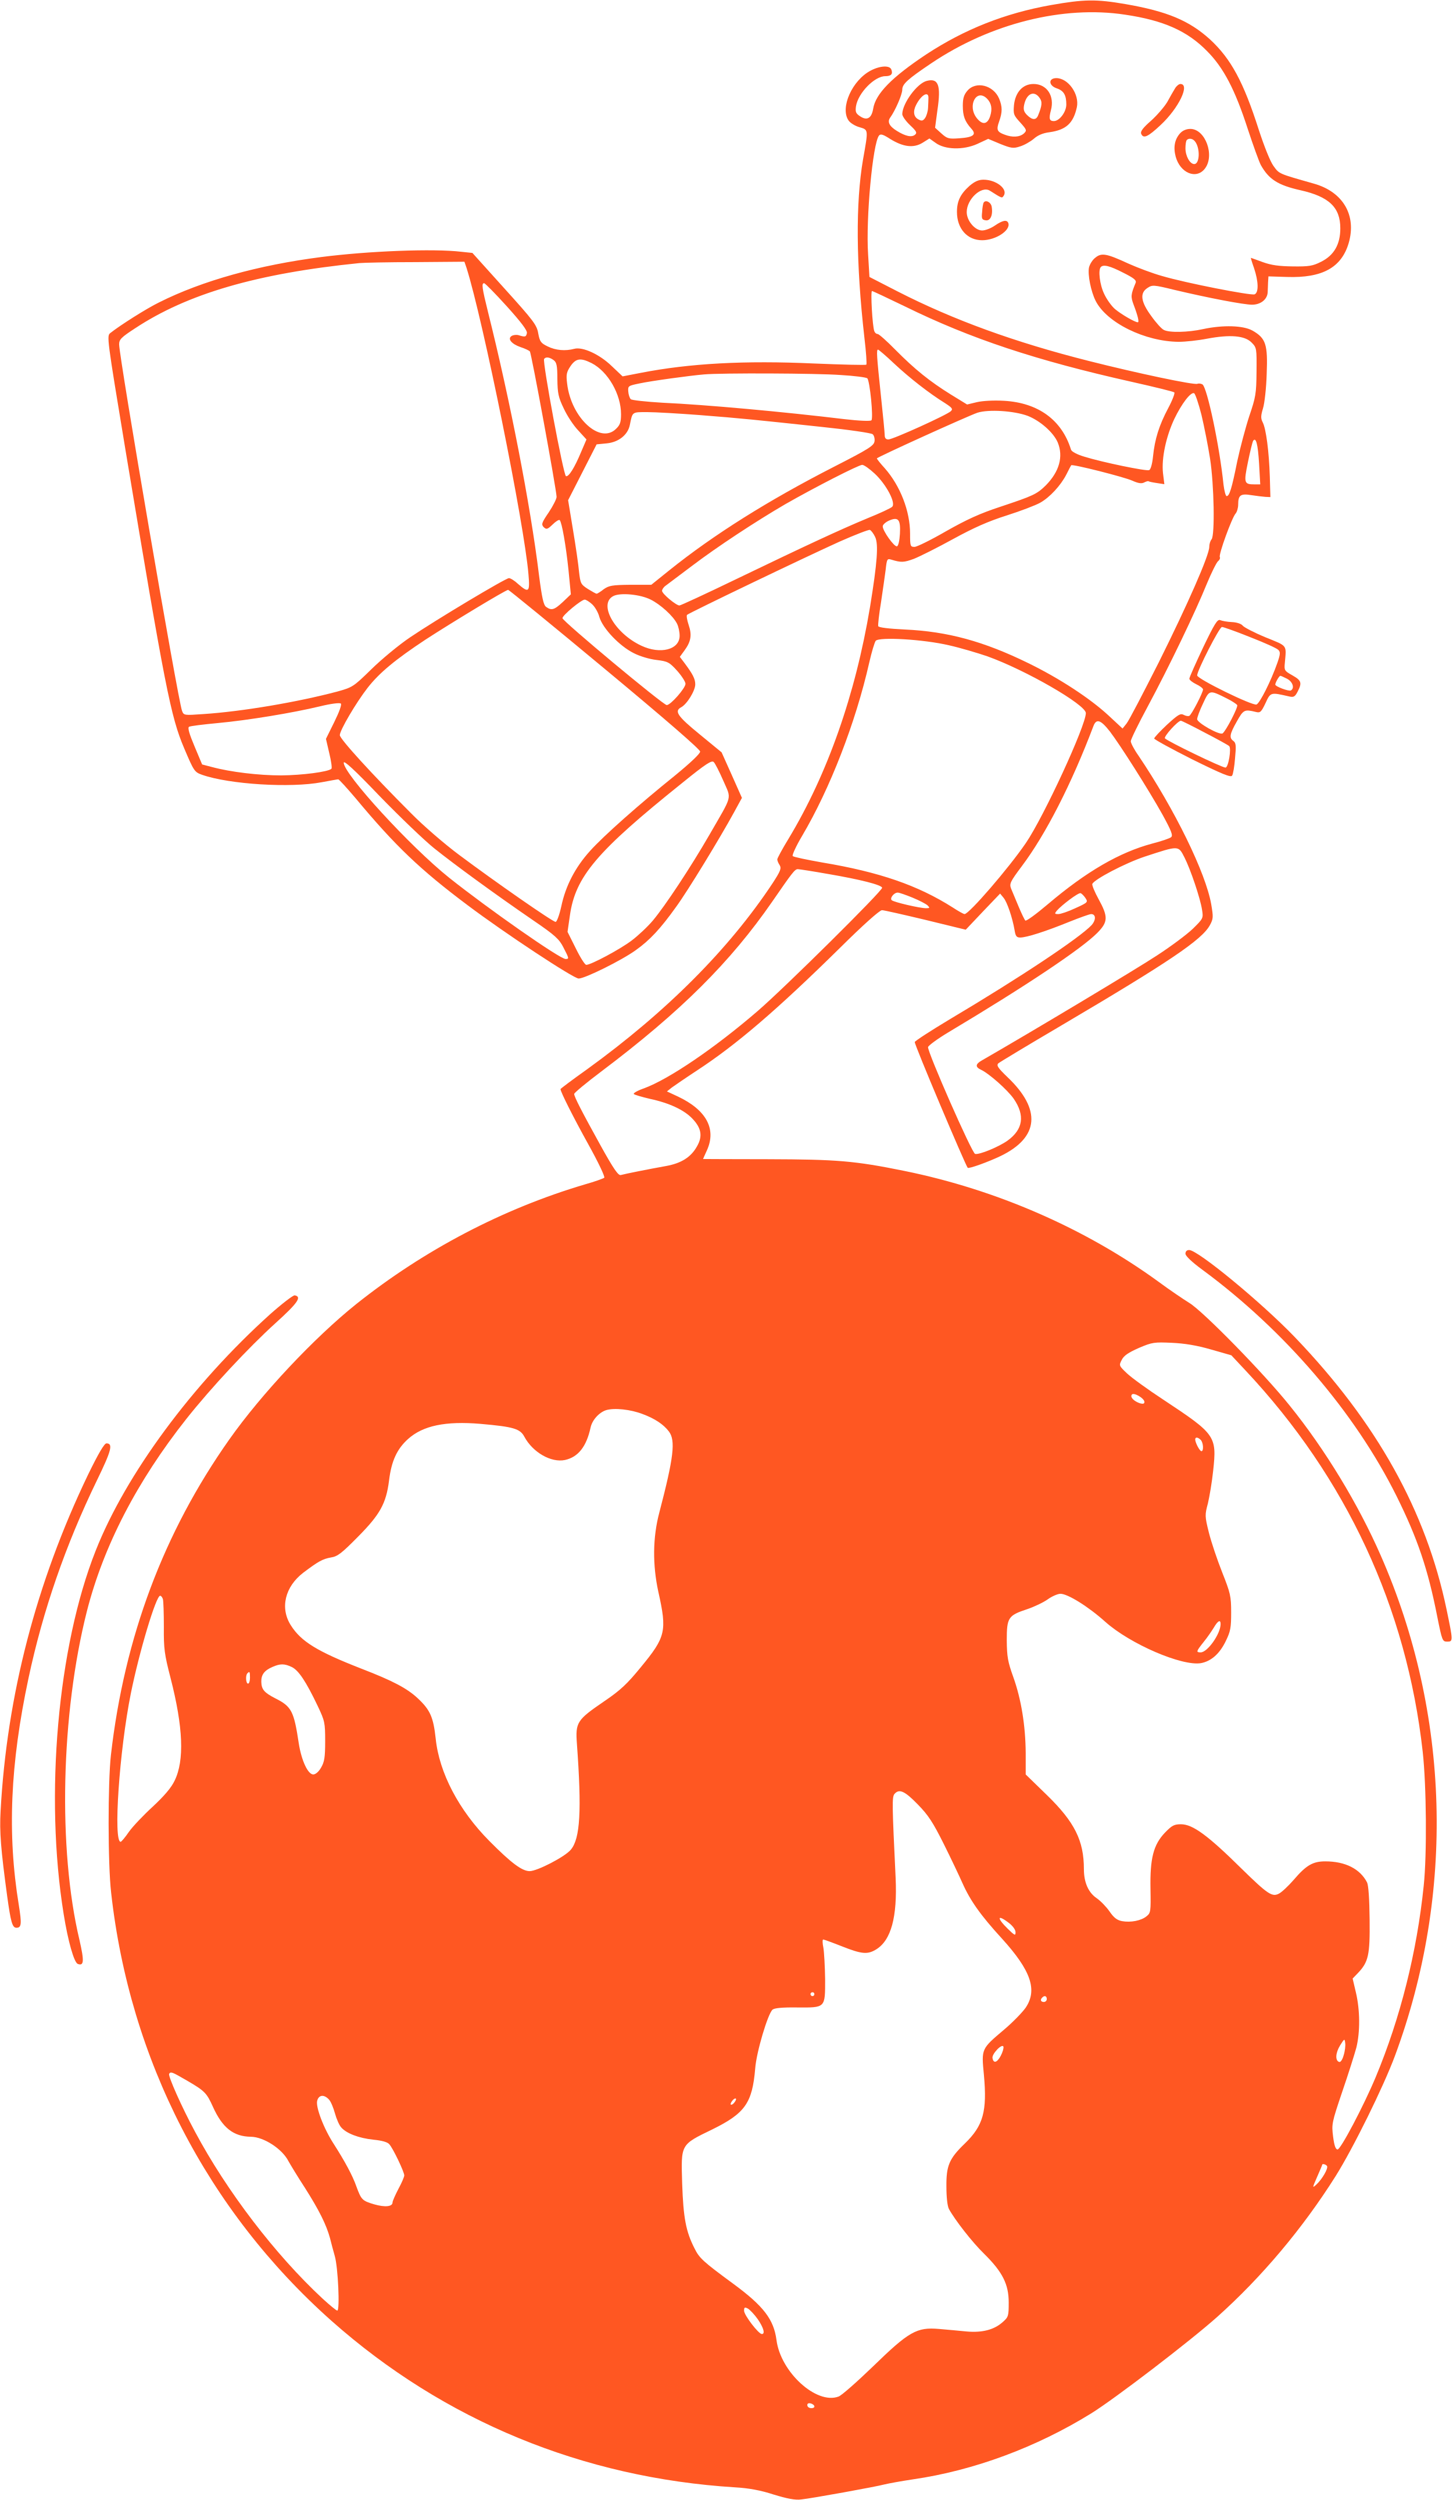 <?xml version="1.0" standalone="no"?>
<!DOCTYPE svg PUBLIC "-//W3C//DTD SVG 20010904//EN"
 "http://www.w3.org/TR/2001/REC-SVG-20010904/DTD/svg10.dtd">
<svg version="1.0" xmlns="http://www.w3.org/2000/svg"
 width="744pt" height="1280pt" viewBox="0 0 744 1280"
 preserveAspectRatio="xMidYMid meet">
<g transform="translate(0,1280) scale(0.1,-0.1)"
fill="#ff5722" stroke="none">
<path d="M5381 12774 c-236 -42 -442 -124 -636 -251 -178 -118 -262 -203 -274
-280 -8 -48 -31 -62 -66 -39 -23 15 -26 23 -22 52 11 68 95 154 150 154 30 0
40 11 31 34 -8 22 -56 20 -103 -4 -97 -49 -161 -192 -116 -257 9 -13 34 -28
55 -34 47 -14 47 -9 19 -166 -38 -223 -36 -530 7 -911 9 -74 13 -136 10 -139
-3 -3 -124 0 -269 6 -353 16 -635 1 -886 -48 l-93 -18 -56 53 c-62 60 -149
100 -192 88 -45 -12 -94 -8 -135 12 -35 17 -41 24 -49 67 -7 43 -24 65 -173
230 l-164 182 -57 6 c-143 17 -475 4 -717 -27 -320 -41 -609 -121 -830 -232
-64 -31 -201 -118 -250 -157 -19 -15 -18 -22 79 -608 201 -1206 230 -1356 299
-1518 50 -118 53 -122 92 -136 140 -49 454 -68 612 -38 43 8 81 15 85 15 4 0
44 -44 89 -97 203 -244 331 -366 574 -548 190 -143 542 -375 568 -375 32 0
220 93 292 145 72 51 127 110 207 222 60 82 225 353 296 483 l41 75 -52 117
-52 116 -112 92 c-114 93 -132 119 -95 139 30 16 72 85 72 117 0 28 -12 52
-57 112 l-22 29 24 33 c33 45 39 79 21 131 -8 24 -12 47 -8 51 10 10 610 298
781 375 79 35 149 62 155 60 7 -3 19 -19 27 -36 18 -37 11 -131 -26 -358 -75
-450 -218 -856 -416 -1185 -33 -54 -59 -102 -59 -108 0 -6 5 -19 12 -29 10
-17 5 -30 -36 -93 -223 -337 -543 -658 -949 -952 -76 -54 -137 -100 -137 -102
0 -14 66 -145 142 -282 50 -90 87 -167 82 -172 -5 -4 -49 -20 -99 -34 -419
-124 -822 -335 -1170 -612 -215 -172 -486 -460 -651 -694 -336 -476 -537
-1012 -606 -1615 -16 -142 -16 -557 1 -705 95 -855 492 -1627 1129 -2193 575
-510 1287 -804 2067 -852 69 -4 130 -15 197 -37 69 -21 110 -29 140 -25 57 6
382 65 427 77 20 5 86 17 146 26 311 45 632 164 913 338 122 76 505 369 645
494 226 202 437 452 607 722 90 144 244 456 303 615 308 831 282 1753 -73
2561 -115 263 -285 543 -465 766 -130 163 -445 485 -515 527 -32 20 -103 68
-157 108 -375 273 -830 472 -1302 568 -256 52 -344 59 -699 60 -182 0 -332 1
-332 1 0 1 9 21 20 45 49 109 -3 206 -149 275 l-56 26 25 20 c14 10 72 50 130
88 200 131 406 307 731 627 117 116 203 193 215 193 10 0 111 -23 224 -50
l205 -50 88 93 88 92 18 -22 c18 -22 45 -101 56 -165 5 -31 10 -38 29 -38 33
0 132 32 250 80 55 22 105 40 113 40 25 0 26 -30 2 -57 -62 -65 -358 -263
-728 -483 -95 -57 -175 -109 -177 -115 -4 -9 259 -630 271 -644 6 -6 108 31
170 61 195 95 208 237 35 402 -50 48 -59 61 -48 72 7 6 153 94 323 194 551
325 719 438 760 513 18 33 18 42 7 107 -28 161 -187 486 -373 762 -22 31 -39
64 -39 73 0 9 39 89 87 178 108 201 246 488 302 627 24 58 50 110 58 117 8 6
12 16 9 21 -7 12 61 200 81 223 7 8 13 29 13 45 0 49 12 58 67 49 26 -4 59 -8
73 -9 l25 -1 -3 105 c-4 126 -19 246 -37 279 -10 20 -9 33 2 70 8 25 17 105
19 176 6 151 -4 183 -72 222 -47 27 -152 30 -254 8 -77 -17 -174 -19 -201 -4
-11 5 -40 37 -64 71 -54 73 -60 118 -19 144 24 16 31 16 137 -10 177 -42 356
-76 398 -76 44 0 78 27 80 63 0 12 2 36 2 52 l2 30 95 -3 c181 -6 279 48 316
174 41 142 -29 262 -179 304 -183 52 -176 49 -206 90 -17 23 -48 101 -76 187
-78 244 -142 362 -249 461 -107 97 -220 144 -433 181 -151 26 -212 25 -382 -5z
m379 -49 c197 -29 319 -83 420 -186 85 -85 144 -198 209 -399 28 -85 58 -168
67 -185 41 -73 87 -103 203 -129 147 -33 204 -88 204 -195 0 -82 -32 -138 -98
-171 -43 -22 -63 -25 -145 -24 -71 1 -110 6 -154 22 -33 12 -60 22 -61 22 -1
0 6 -24 16 -52 23 -68 25 -126 3 -135 -19 -7 -352 58 -474 94 -47 13 -124 42
-171 63 -113 52 -138 57 -170 31 -15 -11 -29 -34 -33 -51 -7 -37 10 -122 34
-170 57 -113 254 -209 426 -210 34 0 99 7 145 16 117 22 192 16 227 -19 27
-27 27 -30 26 -150 -1 -112 -4 -130 -37 -227 -19 -58 -47 -163 -62 -233 -28
-140 -40 -177 -54 -177 -5 0 -12 26 -16 58 -20 197 -84 499 -108 514 -7 4 -18
6 -26 3 -18 -7 -307 54 -556 117 -380 96 -693 210 -977 355 l-146 75 -7 117
c-12 183 24 568 56 607 8 10 21 6 58 -18 67 -41 119 -47 165 -19 l35 22 31
-22 c48 -36 143 -38 214 -6 l56 26 62 -26 c55 -22 67 -24 100 -13 21 6 53 24
71 39 21 19 48 30 81 34 85 12 122 46 140 128 14 66 -44 149 -105 149 -41 0
-41 -37 1 -52 37 -12 50 -35 50 -83 0 -38 -35 -85 -64 -85 -23 0 -26 13 -15
55 20 73 -20 135 -89 135 -55 0 -93 -42 -100 -108 -4 -46 -2 -52 32 -89 34
-38 35 -41 18 -57 -21 -18 -58 -21 -99 -5 -38 14 -42 25 -27 67 17 48 17 75 0
117 -29 69 -119 92 -163 40 -17 -20 -23 -38 -23 -76 0 -53 10 -80 43 -117 29
-31 12 -45 -61 -50 -54 -4 -62 -2 -92 25 l-32 29 12 90 c19 128 5 165 -54 150
-50 -12 -125 -115 -126 -170 0 -11 18 -36 40 -57 33 -31 37 -39 25 -49 -17
-14 -48 -8 -93 20 -39 24 -50 47 -33 69 25 35 61 117 61 142 0 29 28 54 150
136 302 203 674 296 990 248z m-1006 -428 c0 -9 -1 -32 -2 -50 -1 -18 -8 -41
-15 -51 -11 -15 -17 -17 -35 -7 -24 13 -28 41 -11 74 27 53 65 73 63 34z m569
2 c15 -20 13 -40 -8 -91 -10 -24 -30 -23 -56 3 -16 16 -20 28 -15 52 12 58 51
76 79 36z m-269 -4 c23 -24 28 -52 16 -90 -14 -43 -40 -46 -69 -9 -49 63 -1
153 53 99z m-2665 -867 c84 -265 296 -1312 317 -1569 8 -91 2 -97 -53 -49 -18
17 -39 30 -47 30 -17 0 -373 -213 -506 -303 -58 -39 -147 -113 -199 -164 -92
-90 -96 -92 -175 -114 -204 -54 -487 -102 -685 -115 -99 -7 -100 -7 -109 17
-21 55 -322 1810 -322 1876 0 25 11 36 80 81 269 178 625 282 1150 335 19 2
148 5 287 5 l251 2 11 -32z m3362 -24 c56 -28 69 -39 64 -52 -25 -61 -26 -70
-10 -113 22 -58 29 -89 21 -89 -15 0 -85 41 -116 67 -18 15 -43 50 -56 78 -23
47 -32 124 -17 138 13 14 46 6 114 -29z m-3157 -171 c73 -81 106 -124 104
-138 -4 -20 -8 -22 -43 -11 -11 3 -27 1 -35 -4 -23 -14 -1 -41 45 -57 22 -7
43 -17 48 -22 8 -8 136 -707 137 -745 0 -10 -18 -46 -40 -79 -37 -54 -39 -62
-26 -76 14 -13 19 -12 46 14 16 16 33 26 36 22 11 -11 32 -131 45 -256 l12
-124 -41 -39 c-44 -41 -58 -45 -86 -25 -13 10 -21 46 -36 162 -44 361 -150
904 -261 1347 -31 125 -34 148 -20 148 5 0 57 -53 115 -117z m2040 -2 c336
-165 670 -276 1161 -386 116 -26 214 -50 218 -54 4 -4 -10 -41 -32 -82 -46
-87 -68 -157 -77 -246 -4 -39 -12 -67 -20 -70 -16 -6 -238 40 -329 68 -41 12
-68 27 -71 37 -47 152 -168 240 -343 250 -53 3 -109 0 -139 -7 l-50 -12 -83
51 c-108 67 -185 129 -284 229 -44 45 -85 81 -91 81 -7 0 -14 6 -17 14 -10 25
-20 206 -12 206 4 0 80 -36 169 -79z m-55 -293 c77 -72 179 -152 260 -202 37
-24 41 -30 30 -41 -19 -19 -297 -145 -320 -145 -13 0 -19 7 -19 23 0 12 -9
105 -20 207 -21 199 -23 230 -14 230 3 0 41 -32 83 -72z m-1744 18 c15 -11 19
-27 19 -97 1 -73 5 -93 33 -151 17 -37 50 -87 74 -112 l42 -46 -27 -63 c-35
-84 -64 -129 -78 -125 -13 5 -121 585 -112 600 8 12 28 10 49 -6z m194 -15
c84 -43 151 -159 151 -262 0 -40 -5 -55 -25 -74 -81 -82 -231 56 -251 231 -6
46 -3 59 17 89 28 41 52 44 108 16z m1275 -61 c70 -4 132 -12 137 -17 13 -13
32 -204 21 -215 -5 -5 -60 -3 -138 6 -315 38 -710 74 -931 84 -84 5 -158 13
-163 18 -6 6 -12 24 -13 40 -2 28 0 29 58 41 61 13 258 40 330 46 87 8 578 6
699 -3z m1848 -204 c14 -59 34 -160 44 -224 21 -136 25 -391 8 -413 -7 -8 -12
-25 -12 -39 0 -43 -111 -295 -259 -592 -80 -158 -153 -299 -165 -313 l-20 -25
-71 66 c-96 89 -254 192 -412 269 -229 112 -413 162 -632 172 -82 4 -133 10
-136 17 -2 6 4 61 14 121 9 61 20 136 24 168 6 55 8 58 28 52 52 -16 65 -15
117 4 30 12 120 57 200 101 106 58 180 91 275 121 72 23 148 52 171 65 50 28
106 89 135 146 12 24 23 45 24 46 6 7 271 -60 313 -79 31 -14 48 -16 61 -9 10
5 20 8 22 6 2 -2 21 -6 42 -9 l39 -6 -7 57 c-8 75 15 185 58 277 37 77 83 138
101 132 6 -2 23 -52 38 -111z m-890 -5 c64 -25 132 -85 154 -136 30 -73 8
-150 -61 -220 -46 -45 -63 -53 -231 -109 -107 -35 -174 -66 -280 -126 -76 -44
-149 -80 -161 -80 -22 0 -23 4 -23 68 0 115 -50 244 -129 334 -23 25 -41 48
-41 51 0 6 463 216 515 234 57 18 186 10 257 -16z m-1681 4 c218 -17 283 -24
629 -61 135 -14 251 -31 258 -37 7 -5 12 -22 10 -36 -3 -23 -28 -39 -208 -131
-336 -172 -615 -347 -843 -530 l-92 -74 -107 0 c-94 -1 -110 -4 -137 -23 -16
-13 -33 -23 -36 -23 -3 0 -23 11 -44 24 -37 24 -39 28 -46 88 -3 35 -17 132
-31 215 l-25 152 73 143 73 143 52 5 c61 6 108 44 118 94 14 69 10 66 90 66
40 0 160 -7 266 -15z m2866 -248 l6 -107 -29 0 c-54 0 -56 7 -34 114 11 54 23
102 26 108 15 24 25 -16 31 -115z m-1968 -52 c59 -55 110 -151 89 -170 -7 -7
-63 -33 -125 -58 -142 -59 -316 -140 -671 -311 -155 -75 -287 -136 -293 -136
-17 0 -89 60 -89 75 0 7 8 19 18 26 11 8 70 53 133 100 133 101 330 230 479
317 152 87 377 202 395 202 9 0 37 -20 64 -45z m129 -308 c-2 -35 -8 -62 -15
-64 -13 -5 -73 78 -73 102 0 9 15 22 33 30 47 20 59 5 55 -68z m-1511 -692
c313 -260 488 -412 488 -423 0 -11 -50 -58 -128 -122 -184 -148 -366 -309
-436 -387 -75 -83 -125 -178 -147 -284 -10 -45 -23 -79 -29 -79 -15 0 -308
204 -494 343 -74 55 -184 150 -245 212 -204 204 -366 382 -366 401 0 25 83
166 142 242 60 77 142 145 298 248 134 87 410 254 422 254 4 0 227 -182 495
-405z m235 355 c50 -25 114 -83 134 -122 8 -15 14 -43 14 -63 0 -71 -98 -97
-196 -51 -137 64 -221 213 -144 254 36 19 139 9 192 -18z m-301 -23 c14 -12
32 -42 38 -66 17 -58 102 -148 176 -185 31 -16 81 -31 117 -35 57 -7 65 -11
105 -55 24 -27 43 -57 43 -67 0 -22 -76 -109 -96 -109 -18 0 -534 430 -534
445 0 15 97 95 114 95 6 0 23 -10 37 -23z m1829 -211 c58 -13 145 -39 195 -56
196 -70 505 -248 505 -291 0 -64 -215 -530 -307 -665 -88 -129 -291 -364 -314
-364 -5 0 -32 15 -61 34 -178 113 -374 181 -667 230 -79 14 -147 28 -152 33
-4 4 17 51 48 103 143 242 274 579 344 888 12 53 27 103 33 111 17 21 244 8
376 -23z m-3148 -392 l-43 -87 17 -73 c10 -41 15 -77 11 -80 -16 -16 -150 -33
-257 -34 -114 0 -259 17 -355 43 l-50 13 -39 93 c-27 64 -36 95 -28 100 7 4
73 12 147 19 153 14 384 52 525 86 53 13 99 19 105 14 6 -5 -7 -41 -33 -94z
m3971 -49 c52 -68 197 -296 269 -425 45 -82 55 -107 45 -116 -6 -6 -50 -21
-97 -33 -168 -45 -337 -143 -534 -310 -60 -51 -112 -89 -116 -84 -4 4 -20 37
-35 73 -15 36 -32 77 -38 91 -9 24 -5 34 55 114 122 162 255 422 367 718 15
39 37 32 84 -28z m-3460 -598 c101 -81 310 -234 510 -371 110 -75 131 -95 152
-137 29 -56 30 -59 11 -59 -29 0 -395 256 -596 416 -199 159 -540 531 -540
589 0 14 54 -35 185 -172 102 -105 227 -225 278 -266z m1481 345 c42 -97 49
-67 -72 -277 -94 -163 -226 -363 -289 -438 -26 -31 -75 -77 -108 -102 -59 -45
-209 -125 -233 -125 -7 0 -31 38 -54 85 l-42 84 12 83 c28 200 137 328 576
680 122 99 151 117 161 106 7 -7 29 -50 49 -96z m2361 -392 c31 -61 81 -209
90 -268 7 -43 6 -45 -47 -97 -30 -29 -113 -91 -184 -137 -98 -65 -647 -394
-896 -537 -34 -19 -35 -34 -5 -48 41 -19 136 -103 168 -149 58 -85 48 -156
-32 -214 -45 -32 -144 -73 -166 -68 -16 3 -245 524 -241 547 2 8 48 42 103 75
405 242 685 430 764 510 55 56 56 82 6 173 -20 36 -34 71 -32 77 10 24 169
107 268 140 177 58 172 58 204 -4z m-1823 -85 c163 -28 270 -55 275 -70 4 -14
-499 -512 -637 -631 -219 -189 -454 -349 -582 -396 -32 -11 -55 -24 -53 -29 3
-4 40 -15 83 -25 98 -21 174 -56 217 -101 46 -48 54 -90 24 -142 -31 -56 -81
-87 -159 -101 -84 -15 -210 -40 -231 -46 -13 -4 -37 31 -102 148 -98 177 -137
253 -137 267 0 6 63 58 140 116 406 306 660 559 875 870 102 148 115 165 130
165 7 0 78 -11 157 -25z m431 -121 c34 -14 69 -32 77 -40 12 -12 11 -14 -8
-14 -33 0 -165 31 -176 41 -11 10 11 39 31 39 7 0 42 -12 76 -26z m885 -2 c14
-21 12 -23 -52 -52 -36 -17 -75 -30 -87 -30 -19 0 -20 2 -8 17 25 29 111 94
122 90 6 -2 17 -13 25 -25z m642 -2311 l105 -30 73 -78 c516 -550 825 -1215
907 -1953 19 -172 22 -525 5 -685 -35 -341 -120 -678 -246 -980 -61 -146 -179
-370 -195 -370 -10 0 -17 19 -23 66 -8 64 -7 70 47 230 31 90 63 192 72 225
20 81 19 192 -2 282 l-17 72 27 28 c54 57 62 91 60 274 -1 107 -6 175 -13 190
-36 70 -112 108 -214 108 -64 0 -98 -20 -162 -95 -27 -31 -61 -63 -75 -70 -35
-19 -58 -3 -190 126 -175 173 -252 229 -312 229 -35 0 -46 -6 -82 -43 -59 -62
-77 -131 -74 -289 2 -115 1 -122 -20 -139 -28 -23 -81 -33 -126 -25 -26 5 -42
18 -64 50 -16 23 -45 53 -65 67 -43 29 -66 81 -66 149 0 146 -47 241 -190 380
l-108 105 0 110 c-1 140 -23 276 -64 390 -28 78 -32 103 -33 186 0 117 7 128
104 160 36 12 84 35 105 50 22 16 52 29 66 29 37 0 142 -65 229 -143 127 -114
394 -229 491 -212 52 10 95 48 126 112 25 51 28 69 28 148 0 83 -4 99 -46 205
-25 63 -56 155 -68 203 -21 84 -21 91 -5 150 8 34 21 110 27 168 19 177 12
186 -254 362 -81 53 -165 114 -188 136 -41 39 -41 40 -26 69 11 22 34 37 88
61 68 29 79 30 168 26 65 -3 128 -13 200 -34z m-340 -269 c0 -9 -7 -11 -22 -7
-31 10 -52 31 -43 44 8 15 65 -18 65 -37z m-2569 -62 c62 -23 107 -53 134 -89
35 -46 25 -132 -49 -415 -34 -128 -35 -268 -5 -406 45 -201 38 -231 -89 -385
-71 -87 -105 -119 -189 -176 -139 -95 -147 -107 -139 -217 25 -342 17 -485
-31 -542 -29 -36 -172 -110 -211 -110 -39 0 -95 42 -206 154 -157 158 -257
350 -275 524 -12 110 -28 147 -91 206 -55 52 -130 91 -288 152 -228 89 -310
139 -363 223 -56 88 -30 197 64 269 77 58 98 70 142 78 34 5 56 23 138 106
113 114 144 170 159 287 12 101 41 163 98 214 76 68 191 92 370 77 171 -15
203 -25 225 -66 43 -80 137 -134 208 -119 68 15 110 69 131 166 8 38 43 77 79
89 43 13 126 4 188 -20z m2857 -132 c14 -14 16 -58 4 -58 -9 0 -32 44 -32 60
0 14 14 12 28 -2z m-5314 -815 c3 -10 5 -74 5 -143 -1 -111 3 -140 34 -260 65
-253 72 -423 21 -527 -17 -36 -53 -78 -112 -133 -48 -44 -103 -102 -122 -129
-19 -28 -38 -50 -42 -51 -39 -2 -7 467 52 760 43 213 129 500 150 500 5 0 11
-8 14 -17z m5416 -128 c0 -50 -67 -145 -102 -145 -25 0 -23 5 15 53 19 23 42
57 53 75 20 34 34 42 34 17z m-4756 -220 c35 -17 73 -74 133 -200 36 -76 38
-85 38 -180 0 -83 -4 -106 -21 -135 -12 -21 -28 -35 -40 -35 -27 0 -60 70 -74
158 -25 167 -37 190 -121 232 -56 29 -70 45 -71 84 -1 36 15 58 56 76 41 18
62 18 100 0z m-214 -55 c0 -16 -4 -30 -10 -30 -11 0 -14 43 -3 53 11 12 13 8
13 -23z m3419 -648 c54 -55 78 -92 133 -202 37 -74 80 -165 96 -201 40 -90 93
-165 202 -284 149 -164 183 -263 122 -354 -16 -23 -65 -74 -110 -112 -118
-100 -117 -97 -104 -232 17 -187 -3 -260 -98 -352 -80 -77 -95 -113 -94 -220
0 -54 5 -100 13 -115 30 -55 118 -169 181 -230 93 -92 125 -155 125 -248 0
-70 -1 -75 -32 -102 -43 -38 -103 -54 -183 -47 -36 4 -100 9 -142 13 -114 10
-154 -13 -339 -193 -81 -78 -160 -148 -175 -153 -113 -43 -297 125 -318 289
-14 106 -66 174 -221 288 -155 114 -174 131 -199 182 -44 86 -57 156 -63 331
-6 203 -10 198 153 277 169 83 206 135 221 313 6 83 65 281 89 301 10 8 49 12
124 11 148 -1 145 -4 145 145 -1 65 -5 137 -9 161 -5 23 -5 42 -1 42 4 0 48
-16 96 -35 101 -40 131 -43 175 -16 77 47 109 166 100 366 -18 377 -19 414 -6
430 24 28 52 16 119 -53z m468 -608 c19 -15 33 -34 33 -47 0 -19 -4 -17 -40
18 -58 57 -54 76 7 29z m-997 -364 c0 -5 -4 -10 -10 -10 -5 0 -10 5 -10 10 0
6 5 10 10 10 6 0 10 -4 10 -10z m1190 -25 c0 -8 -7 -15 -15 -15 -16 0 -20 12
-8 23 11 12 23 8 23 -8z m1520 -288 c-6 -22 -16 -37 -23 -34 -21 7 -19 46 5
85 22 35 23 36 26 12 2 -13 -1 -41 -8 -63z m-1756 -3 c-19 -35 -37 -40 -42
-11 -4 21 50 77 56 58 2 -7 -4 -28 -14 -47z m-4169 -125 c93 -54 103 -64 135
-135 49 -109 106 -153 195 -154 66 -1 160 -62 192 -125 9 -16 46 -78 84 -136
73 -115 110 -189 129 -259 6 -25 17 -65 24 -90 17 -57 27 -280 13 -280 -5 0
-39 28 -76 62 -242 225 -489 548 -652 853 -69 128 -139 286 -133 297 8 13 15
10 89 -33z m729 -98 c10 -10 23 -42 31 -71 8 -29 22 -61 32 -72 27 -31 90 -55
165 -63 42 -4 72 -12 81 -23 19 -20 77 -142 77 -160 0 -7 -13 -38 -30 -69 -16
-31 -30 -62 -30 -69 0 -22 -38 -26 -94 -10 -61 18 -66 23 -91 91 -19 55 -59
129 -116 218 -52 80 -93 189 -85 221 8 31 35 34 60 7z m2076 -16 c-7 -9 -15
-13 -18 -10 -3 2 1 11 8 20 7 9 15 13 18 10 3 -2 -1 -11 -8 -20z m3035 -325
c7 -12 -25 -68 -56 -96 -20 -18 -19 -15 5 40 14 32 26 60 26 62 0 8 19 3 25
-6z m-2915 -784 c30 -44 39 -76 21 -76 -17 0 -91 97 -91 119 0 18 3 20 20 11
10 -6 33 -30 50 -54z m290 -447 c0 -11 -27 -12 -34 0 -3 4 -3 11 0 14 8 8 34
-3 34 -14z"/>
<path d="M6017 12348 c-8 -13 -26 -44 -40 -70 -15 -25 -52 -68 -83 -96 -40
-35 -55 -54 -51 -66 11 -28 34 -18 101 45 92 86 151 209 100 209 -7 0 -20 -10
-27 -22z"/>
<path d="M6043 12118 c-28 -31 -36 -71 -23 -120 23 -84 105 -118 149 -62 53
67 3 204 -74 204 -20 0 -39 -8 -52 -22z m75 -41 c28 -33 26 -117 -3 -117 -22
0 -45 41 -45 81 0 19 3 39 7 42 10 11 30 8 41 -6z"/>
<path d="M4965 11849 c-47 -42 -65 -78 -65 -134 0 -86 53 -145 129 -145 70 0
147 51 134 88 -7 18 -28 15 -69 -13 -20 -14 -49 -25 -65 -25 -37 0 -79 50 -79
94 0 66 75 136 118 110 65 -41 62 -40 72 -25 21 34 -40 81 -104 81 -25 0 -45
-9 -71 -31z"/>
<path d="M5037 11763 c-3 -4 -7 -26 -8 -48 -4 -35 -1 -40 18 -43 24 -4 38 26
31 69 -3 23 -31 38 -41 22z"/>
<path d="M6160 9484 c-38 -81 -70 -152 -70 -159 0 -6 16 -19 35 -28 19 -9 35
-21 35 -27 0 -16 -58 -128 -70 -135 -5 -3 -18 -1 -29 5 -17 9 -29 1 -86 -51
-36 -34 -65 -65 -65 -70 0 -5 88 -53 195 -107 152 -75 198 -94 204 -83 5 7 12
47 15 89 6 63 5 78 -8 88 -23 16 -20 35 17 100 34 61 39 63 97 49 23 -6 28 -1
50 45 26 57 26 56 122 34 22 -5 29 -1 42 24 24 46 20 58 -26 84 -41 23 -43 26
-39 64 8 95 16 84 -99 131 -58 24 -110 51 -117 60 -7 9 -30 17 -55 18 -24 1
-51 6 -60 10 -14 6 -29 -18 -88 -141z m241 54 c72 -28 137 -57 144 -65 12 -11
11 -22 -4 -66 -33 -94 -90 -207 -107 -214 -20 -8 -304 131 -304 149 0 25 114
248 127 248 7 0 72 -23 144 -52z m189 -213 c29 -15 40 -48 20 -60 -10 -6 -80
20 -80 30 0 10 20 45 26 45 3 0 18 -7 34 -15z m-308 -101 c26 -13 49 -28 53
-34 6 -10 -59 -135 -75 -145 -16 -10 -130 54 -130 73 0 9 13 45 30 80 33 71
32 71 122 26z m-113 -175 c64 -33 120 -64 125 -69 12 -12 -4 -110 -19 -110
-19 0 -302 137 -310 150 -6 10 66 90 82 90 3 0 58 -27 122 -61z"/>
<path d="M6070 6381 c0 -11 32 -42 88 -83 419 -309 780 -730 993 -1158 107
-216 160 -371 208 -615 25 -125 27 -130 51 -130 31 0 31 2 -3 165 -105 504
-357 956 -777 1394 -168 175 -496 446 -541 446 -12 0 -19 -7 -19 -19z"/>
<path d="M1384 6072 c-400 -360 -740 -821 -894 -1211 -195 -492 -262 -1255
-164 -1861 22 -138 53 -247 72 -255 32 -12 34 13 9 122 -111 466 -95 1158 38
1684 85 333 256 664 509 984 125 158 319 366 457 491 114 103 136 135 98 142
-8 1 -64 -42 -125 -96z"/>
<path d="M450 5248 c-264 -550 -415 -1129 -447 -1721 -6 -105 1 -194 34 -437
18 -130 26 -160 47 -160 26 0 28 19 12 118 -59 363 -44 719 50 1160 74 347
189 680 351 1014 74 152 83 188 48 188 -11 0 -42 -53 -95 -162z"/>
</g>
</svg>
